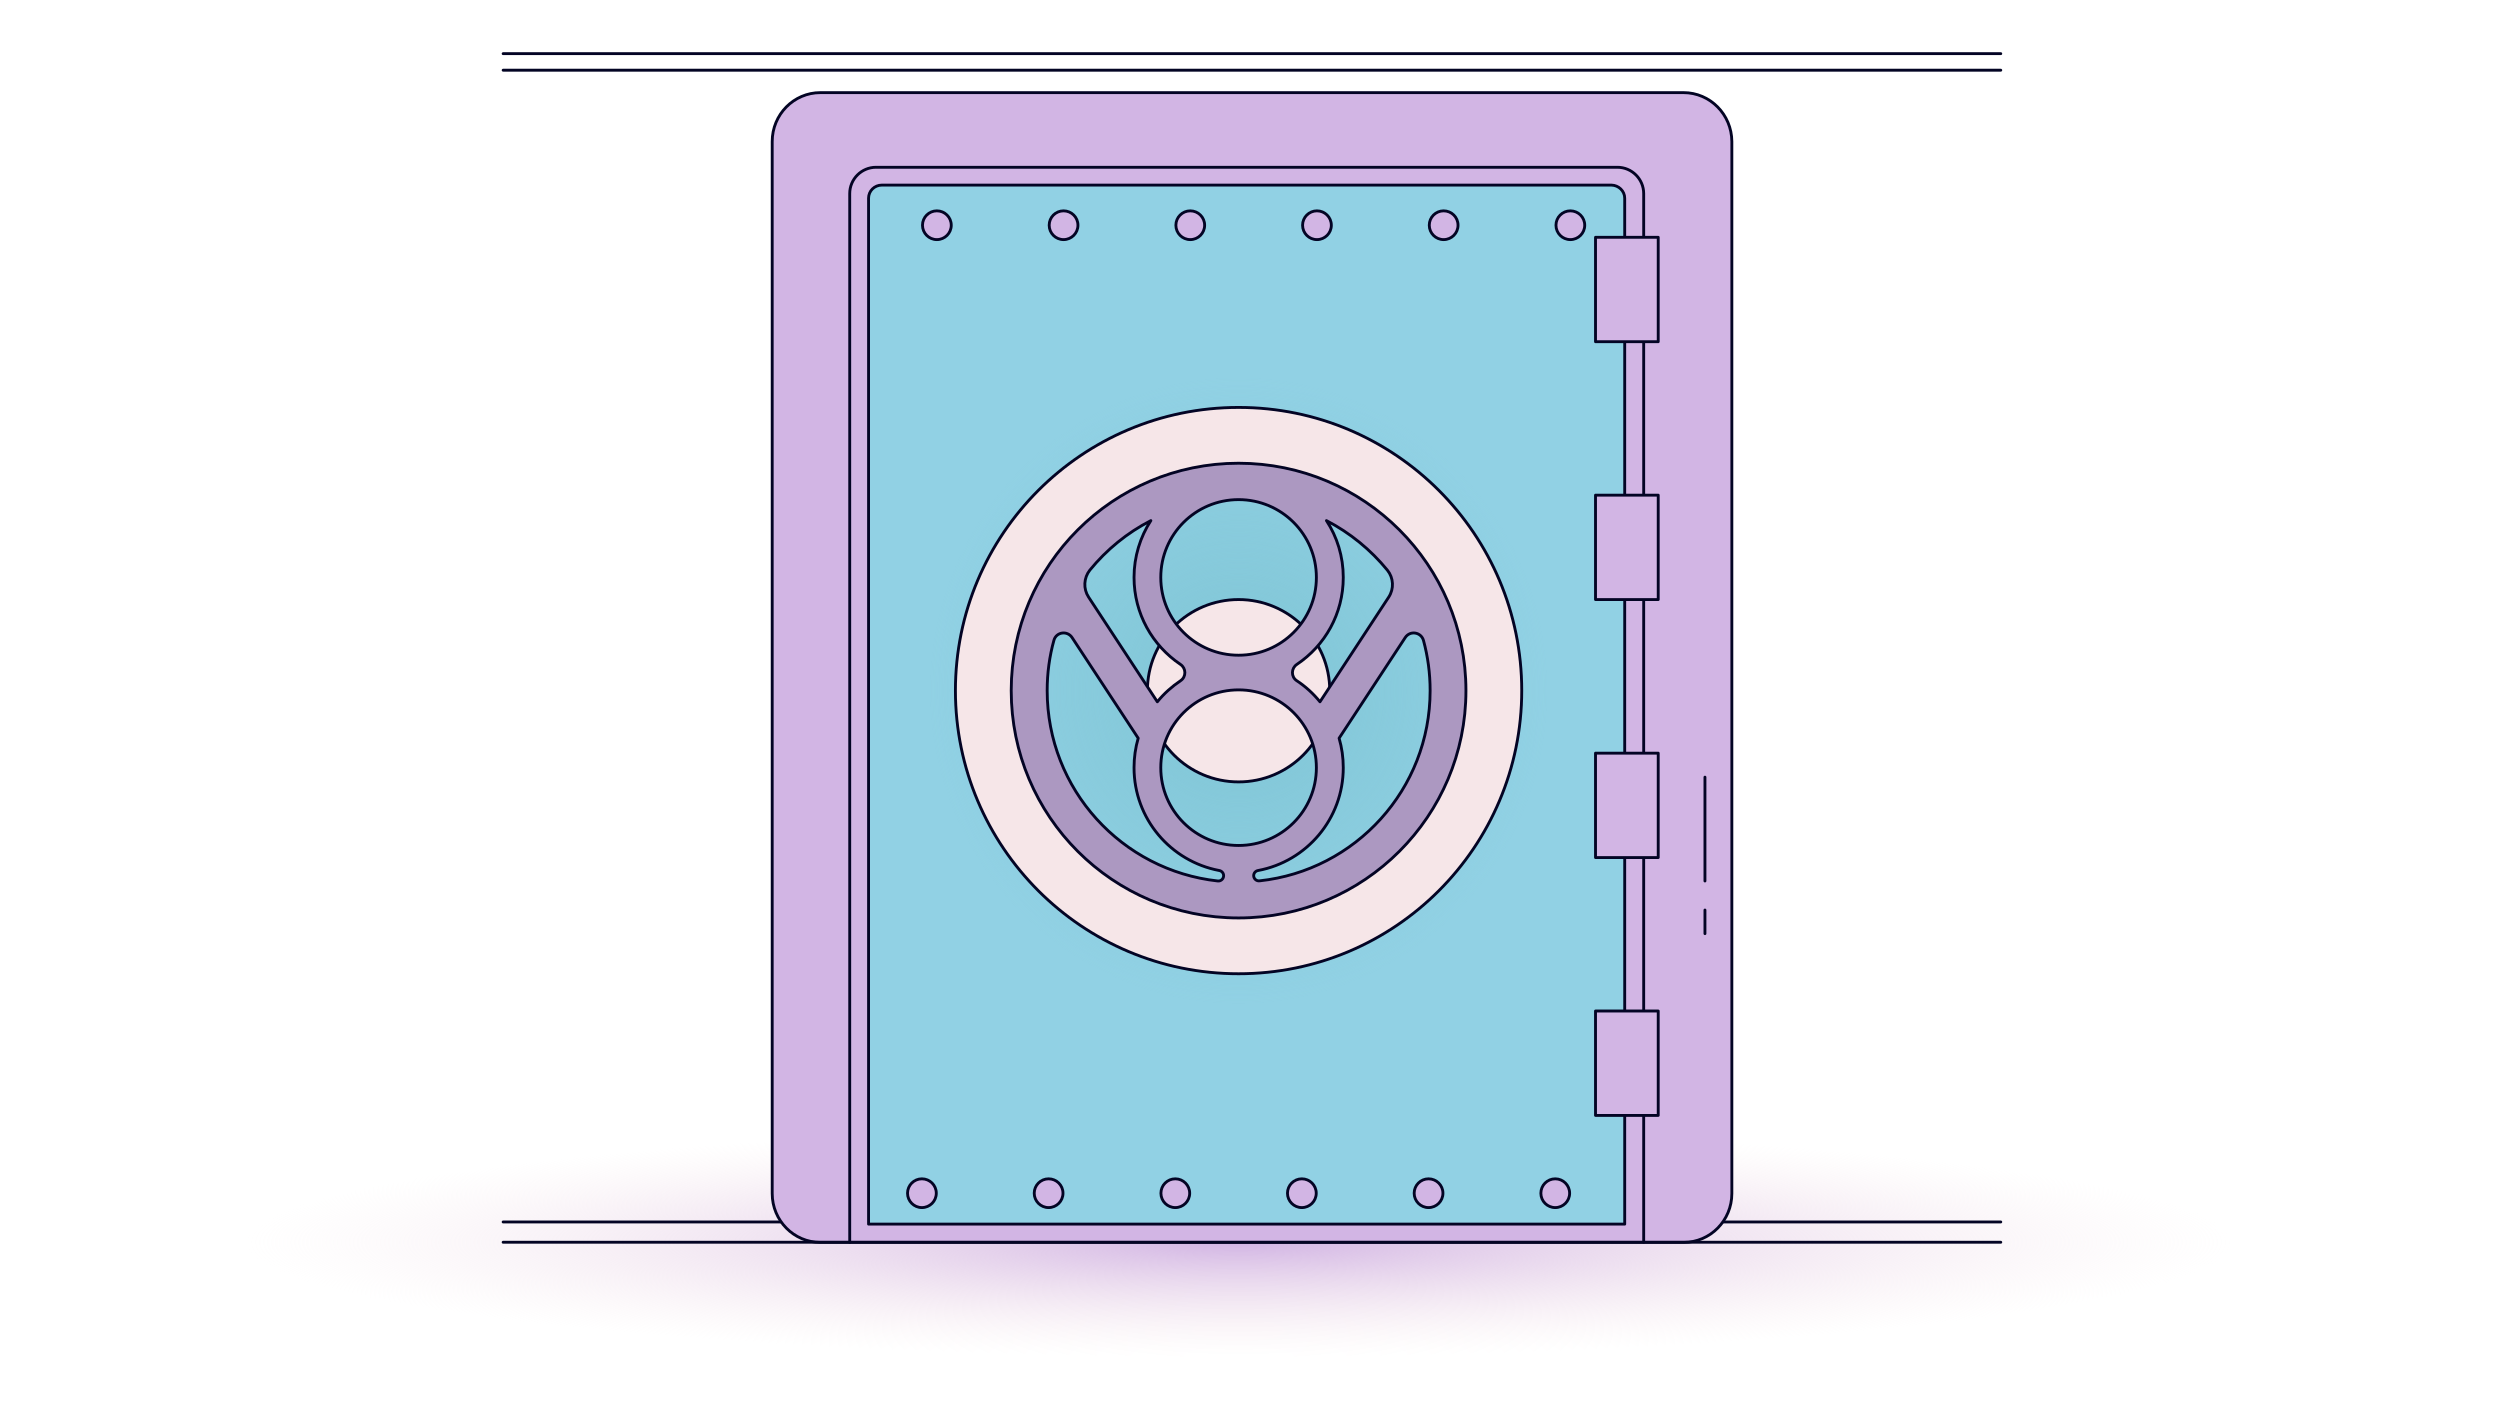 <svg width="364" height="205" viewBox="0 0 364 205" fill="none" xmlns="http://www.w3.org/2000/svg">
<g clip-path="url(#clip0_125_2571)">
<path d="M180.337 197.559C260.419 197.559 325.337 190.087 325.337 180.871C325.337 171.654 260.419 164.183 180.337 164.183C100.256 164.183 35.337 171.654 35.337 180.871C35.337 190.087 100.256 197.559 180.337 197.559Z" fill="url(#paint0_radial_125_2571)"/>
<path d="M73.257 177.918H291.312" stroke="#030424" stroke-width="0.419" stroke-miterlimit="10" stroke-linecap="round" stroke-linejoin="round"/>
<path d="M245.121 13.487H119.448C115.574 13.487 112.433 16.67 112.433 20.607V173.773C112.433 177.709 115.574 180.892 119.448 180.892H245.142C249.016 180.892 252.157 177.709 252.157 173.773V20.607C252.136 16.67 248.995 13.487 245.121 13.487Z" fill="#D2B5E4" stroke="#030424" stroke-width="0.419" stroke-miterlimit="10" stroke-linecap="round" stroke-linejoin="round"/>
<path d="M236.557 28.857V178.233H126.462V28.857C126.462 27.809 127.32 26.951 128.388 26.951H234.631C235.678 26.972 236.557 27.809 236.557 28.857Z" fill="#91D1E4" stroke="#030424" stroke-width="0.419" stroke-miterlimit="10" stroke-linecap="round" stroke-linejoin="round"/>
<path d="M123.719 180.871V28.186C123.719 26.072 125.436 24.355 127.551 24.355H235.489C237.604 24.355 239.321 26.072 239.321 28.186V180.871" stroke="#030424" stroke-width="0.419" stroke-miterlimit="10" stroke-linecap="round" stroke-linejoin="round"/>
<path d="M241.436 34.552H232.307V49.753H241.436V34.552Z" fill="#D2B5E4" stroke="#030424" stroke-width="0.419" stroke-miterlimit="10" stroke-linecap="round" stroke-linejoin="round"/>
<path d="M241.436 72.095H232.307V87.296H241.436V72.095Z" fill="#D2B5E4" stroke="#030424" stroke-width="0.419" stroke-miterlimit="10" stroke-linecap="round" stroke-linejoin="round"/>
<path d="M241.436 109.659H232.307V124.86H241.436V109.659Z" fill="#D2B5E4" stroke="#030424" stroke-width="0.419" stroke-miterlimit="10" stroke-linecap="round" stroke-linejoin="round"/>
<path d="M241.436 147.202H232.307V162.403H241.436V147.202Z" fill="#D2B5E4" stroke="#030424" stroke-width="0.419" stroke-miterlimit="10" stroke-linecap="round" stroke-linejoin="round"/>
<path d="M180.337 146.197C205.211 146.197 225.376 125.769 225.376 100.571C225.376 75.373 205.211 54.946 180.337 54.946C155.463 54.946 135.298 75.373 135.298 100.571C135.298 125.769 155.463 146.197 180.337 146.197Z" fill="url(#paint1_radial_125_2571)"/>
<path d="M180.337 59.322C157.556 59.322 139.109 77.79 139.109 100.55C139.109 123.311 157.577 141.778 180.337 141.778C203.097 141.778 221.565 123.311 221.565 100.55C221.565 77.79 203.118 59.322 180.337 59.322ZM180.337 130.116C164.026 130.116 150.793 116.882 150.793 100.571C150.793 84.26 164.026 71.027 180.337 71.027C196.648 71.027 209.881 84.26 209.881 100.571C209.881 116.882 196.648 130.116 180.337 130.116Z" fill="#F6E6E8" stroke="#030424" stroke-width="0.419" stroke-miterlimit="10" stroke-linecap="round" stroke-linejoin="round"/>
<path d="M180.337 113.846C187.669 113.846 193.612 107.903 193.612 100.571C193.612 93.24 187.669 87.296 180.337 87.296C173.005 87.296 167.062 93.24 167.062 100.571C167.062 107.903 173.005 113.846 180.337 113.846Z" fill="#F6E6E8" stroke="#030424" stroke-width="0.419" stroke-miterlimit="10" stroke-linecap="round" stroke-linejoin="round"/>
<path d="M180.337 67.446C162.058 67.446 147.233 82.271 147.233 100.55C147.233 118.851 162.058 133.654 180.337 133.654C198.616 133.654 213.441 118.83 213.441 100.55C213.441 82.271 198.616 67.446 180.337 67.446ZM202.197 86.94L192.188 102.184C191.225 100.99 190.073 99.943 188.796 99.106C187.959 98.54 187.98 97.305 188.817 96.74C192.9 94.017 195.58 89.369 195.58 84.072C195.58 81.015 194.68 78.167 193.131 75.801C196.564 77.581 199.58 80.052 202.008 83.025C202.909 84.135 202.993 85.726 202.197 86.94ZM180.337 123.101C174.076 123.101 169.009 118.034 169.009 111.773C169.009 105.513 174.076 100.446 180.337 100.446C186.598 100.446 191.665 105.513 191.665 111.773C191.665 118.034 186.598 123.101 180.337 123.101ZM180.337 72.744C186.598 72.744 191.665 77.811 191.665 84.072C191.665 90.332 186.598 95.4 180.337 95.4C174.076 95.4 169.009 90.332 169.009 84.072C169.009 77.811 174.076 72.744 180.337 72.744ZM167.564 75.801C166.015 78.188 165.115 81.036 165.115 84.072C165.115 89.348 167.795 93.997 171.878 96.74C172.715 97.305 172.736 98.54 171.899 99.106C170.621 99.964 169.47 100.99 168.507 102.184L158.498 86.94C157.702 85.726 157.786 84.135 158.686 83.004C161.115 80.031 164.131 77.56 167.564 75.801ZM152.468 100.55C152.468 98.017 152.803 95.546 153.452 93.222C153.787 92.007 155.399 91.777 156.09 92.824L165.722 107.481C165.324 108.842 165.115 110.287 165.115 111.773C165.115 119.228 170.454 125.405 177.51 126.745C177.887 126.807 178.159 127.122 178.159 127.498C178.159 127.959 177.762 128.315 177.322 128.273C163.335 126.745 152.468 114.935 152.468 100.55ZM182.536 127.498C182.536 127.122 182.808 126.807 183.185 126.745C190.241 125.425 195.58 119.228 195.58 111.773C195.58 110.287 195.371 108.842 194.973 107.481L204.605 92.824C205.317 91.756 206.929 92.028 207.264 93.264C207.892 95.588 208.227 98.017 208.227 100.55C208.227 114.914 197.36 126.745 183.394 128.252C182.933 128.315 182.536 127.938 182.536 127.498Z" fill="#AC98C1" stroke="#030424" stroke-width="0.419" stroke-miterlimit="10" stroke-linecap="round" stroke-linejoin="round"/>
<path d="M134.23 175.825C135.387 175.825 136.324 174.887 136.324 173.731C136.324 172.575 135.387 171.637 134.23 171.637C133.074 171.637 132.136 172.575 132.136 173.731C132.136 174.887 133.074 175.825 134.23 175.825Z" fill="#D2B5E4" stroke="#030424" stroke-width="0.419" stroke-miterlimit="10" stroke-linecap="round" stroke-linejoin="round"/>
<path d="M152.677 175.825C153.834 175.825 154.771 174.887 154.771 173.731C154.771 172.575 153.834 171.637 152.677 171.637C151.521 171.637 150.583 172.575 150.583 173.731C150.583 174.887 151.521 175.825 152.677 175.825Z" fill="#D2B5E4" stroke="#030424" stroke-width="0.419" stroke-miterlimit="10" stroke-linecap="round" stroke-linejoin="round"/>
<path d="M171.124 175.825C172.28 175.825 173.218 174.887 173.218 173.731C173.218 172.575 172.28 171.637 171.124 171.637C169.968 171.637 169.03 172.575 169.03 173.731C169.03 174.887 169.968 175.825 171.124 175.825Z" fill="#D2B5E4" stroke="#030424" stroke-width="0.419" stroke-miterlimit="10" stroke-linecap="round" stroke-linejoin="round"/>
<path d="M189.55 175.825C190.706 175.825 191.644 174.887 191.644 173.731C191.644 172.575 190.706 171.637 189.55 171.637C188.394 171.637 187.456 172.575 187.456 173.731C187.456 174.887 188.394 175.825 189.55 175.825Z" fill="#D2B5E4" stroke="#030424" stroke-width="0.419" stroke-miterlimit="10" stroke-linecap="round" stroke-linejoin="round"/>
<path d="M207.997 175.825C209.153 175.825 210.091 174.887 210.091 173.731C210.091 172.575 209.153 171.637 207.997 171.637C206.841 171.637 205.903 172.575 205.903 173.731C205.903 174.887 206.841 175.825 207.997 175.825Z" fill="#D2B5E4" stroke="#030424" stroke-width="0.419" stroke-miterlimit="10" stroke-linecap="round" stroke-linejoin="round"/>
<path d="M226.444 175.825C227.6 175.825 228.538 174.887 228.538 173.731C228.538 172.575 227.6 171.637 226.444 171.637C225.287 171.637 224.35 172.575 224.35 173.731C224.35 174.887 225.287 175.825 226.444 175.825Z" fill="#D2B5E4" stroke="#030424" stroke-width="0.419" stroke-miterlimit="10" stroke-linecap="round" stroke-linejoin="round"/>
<path d="M228.642 34.887C229.799 34.887 230.736 33.95 230.736 32.793C230.736 31.637 229.799 30.699 228.642 30.699C227.486 30.699 226.549 31.637 226.549 32.793C226.549 33.95 227.486 34.887 228.642 34.887Z" fill="#D2B5E4" stroke="#030424" stroke-width="0.419" stroke-miterlimit="10" stroke-linecap="round" stroke-linejoin="round"/>
<path d="M210.195 34.887C211.352 34.887 212.289 33.95 212.289 32.793C212.289 31.637 211.352 30.699 210.195 30.699C209.039 30.699 208.102 31.637 208.102 32.793C208.102 33.95 209.039 34.887 210.195 34.887Z" fill="#D2B5E4" stroke="#030424" stroke-width="0.419" stroke-miterlimit="10" stroke-linecap="round" stroke-linejoin="round"/>
<path d="M191.749 34.887C192.905 34.887 193.842 33.95 193.842 32.793C193.842 31.637 192.905 30.699 191.749 30.699C190.592 30.699 189.655 31.637 189.655 32.793C189.655 33.95 190.592 34.887 191.749 34.887Z" fill="#D2B5E4" stroke="#030424" stroke-width="0.419" stroke-miterlimit="10" stroke-linecap="round" stroke-linejoin="round"/>
<path d="M173.302 34.887C174.458 34.887 175.395 33.95 175.395 32.793C175.395 31.637 174.458 30.699 173.302 30.699C172.145 30.699 171.208 31.637 171.208 32.793C171.208 33.95 172.145 34.887 173.302 34.887Z" fill="#D2B5E4" stroke="#030424" stroke-width="0.419" stroke-miterlimit="10" stroke-linecap="round" stroke-linejoin="round"/>
<path d="M154.855 34.887C156.011 34.887 156.949 33.95 156.949 32.793C156.949 31.637 156.011 30.699 154.855 30.699C153.698 30.699 152.761 31.637 152.761 32.793C152.761 33.95 153.698 34.887 154.855 34.887Z" fill="#D2B5E4" stroke="#030424" stroke-width="0.419" stroke-miterlimit="10" stroke-linecap="round" stroke-linejoin="round"/>
<path d="M136.408 34.887C137.564 34.887 138.502 33.949 138.502 32.793C138.502 31.637 137.564 30.699 136.408 30.699C135.251 30.699 134.314 31.637 134.314 32.793C134.314 33.949 135.251 34.887 136.408 34.887Z" fill="#D2B5E4" stroke="#030424" stroke-width="0.419" stroke-miterlimit="10" stroke-linecap="round" stroke-linejoin="round"/>
<path d="M248.241 113.155V128.273" stroke="#030424" stroke-width="0.419" stroke-miterlimit="10" stroke-linecap="round" stroke-linejoin="round"/>
<path d="M248.241 132.503V135.937" stroke="#030424" stroke-width="0.419" stroke-miterlimit="10" stroke-linecap="round" stroke-linejoin="round"/>
<path d="M73.257 180.871H291.312" stroke="#030424" stroke-width="0.419" stroke-miterlimit="10" stroke-linecap="round" stroke-linejoin="round"/>
<path d="M73.257 7.813H291.312" stroke="#030424" stroke-width="0.419" stroke-miterlimit="10" stroke-linecap="round" stroke-linejoin="round"/>
<path d="M73.257 10.221H291.312" stroke="#030424" stroke-width="0.419" stroke-miterlimit="10" stroke-linecap="round" stroke-linejoin="round"/>
</g>
<defs>
<radialGradient id="paint0_radial_125_2571" cx="0" cy="0" r="1" gradientUnits="userSpaceOnUse" gradientTransform="translate(180.339 180.886) scale(145.004 16.685)">
<stop stop-color="#D2B5E4"/>
<stop offset="1" stop-color="#F6E6E8" stop-opacity="0"/>
</radialGradient>
<radialGradient id="paint1_radial_125_2571" cx="0" cy="0" r="1" gradientUnits="userSpaceOnUse" gradientTransform="translate(180.344 100.553) scale(45.047 45.619)">
<stop stop-color="#7FC5D5"/>
<stop offset="0.99" stop-color="#7FC5D5" stop-opacity="0.01"/>
<stop offset="1" stop-color="#7FC5D5" stop-opacity="0"/>
</radialGradient>
<clipPath id="clip0_125_2571">
<rect width="362.722" height="204.031" fill="white" transform="translate(0.734 0.292)"/>
</clipPath>
</defs>
</svg>

